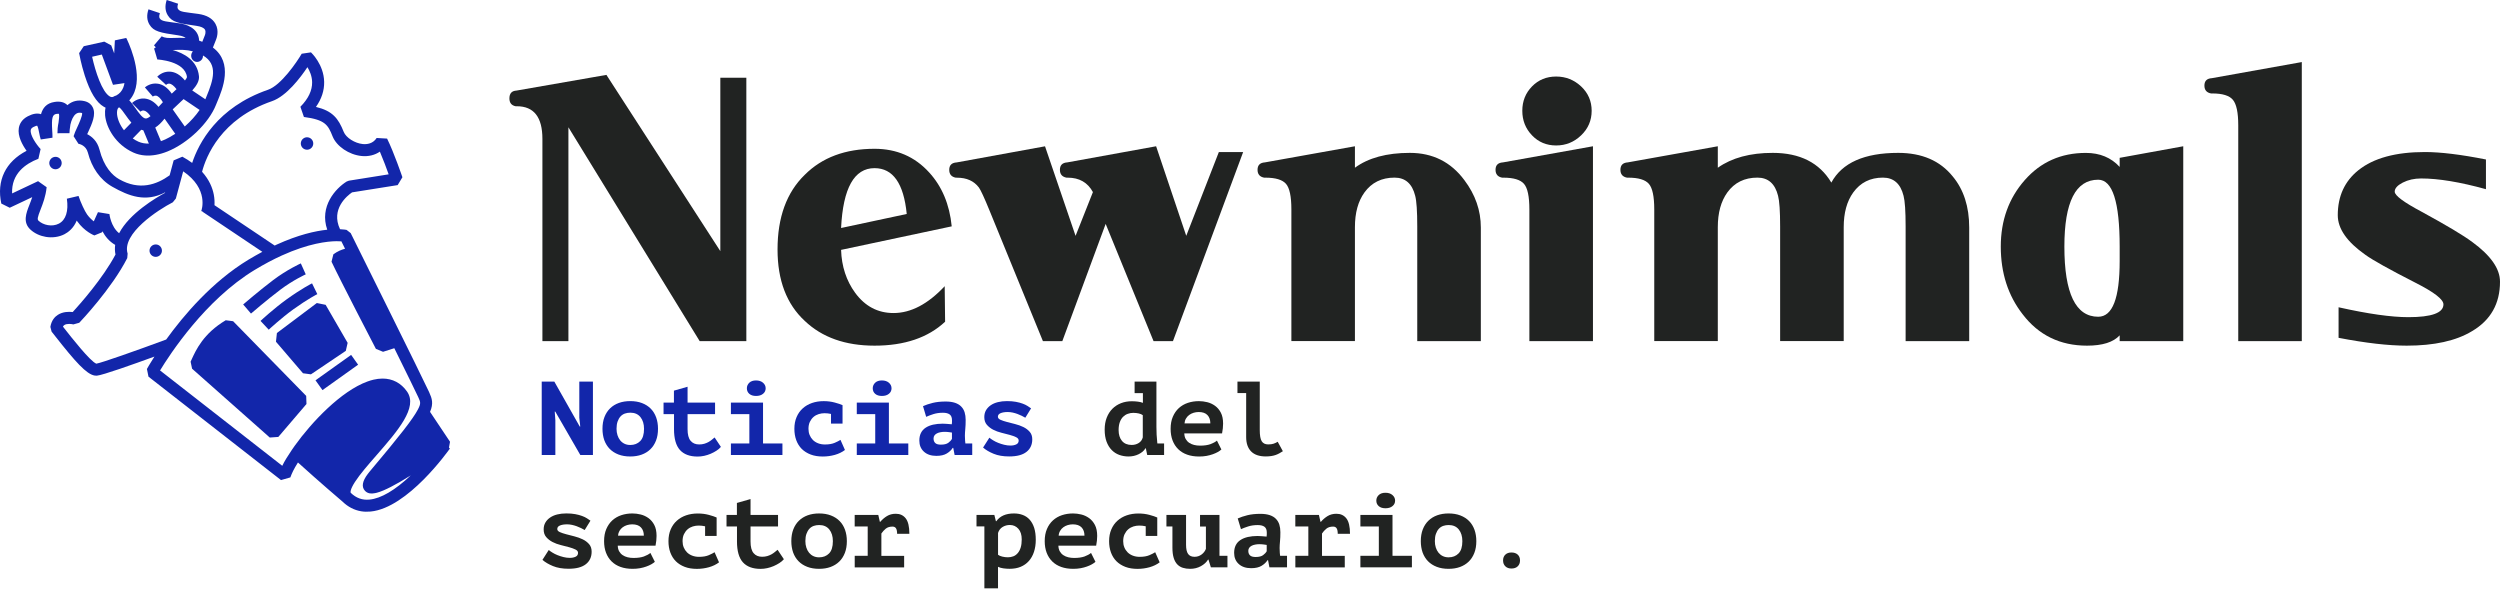 <svg width="500" height="118" viewBox="0 0 500 118" fill="none" xmlns="http://www.w3.org/2000/svg">
<path d="M149.268 68.222H139.934L113.683 25.457V68.222H108.482V27.772C108.482 23.426 106.778 21.249 103.364 21.249C103.311 21.249 103.227 21.249 103.12 21.249C102.295 21.081 101.882 20.562 101.882 19.683C101.882 18.69 102.348 18.171 103.288 18.117L121.283 14.978L144.066 50.227V15.551H149.268V68.222Z" fill="#212322"/>
<path d="M190.344 45.27L168.217 49.975C168.324 53.275 169.264 56.139 171.028 58.56C173.006 61.256 175.565 62.608 178.704 62.608C182.172 62.608 185.586 60.821 188.939 57.239L189.023 64.342C185.609 67.535 180.904 69.131 174.908 69.131C169.073 69.131 164.421 67.481 160.954 64.182C157.318 60.821 155.508 56.062 155.508 49.899C155.508 43.46 157.326 38.48 160.954 34.959C164.421 31.491 169.073 29.758 174.908 29.758C179.308 29.758 182.943 31.323 185.808 34.462C188.389 37.266 189.909 40.871 190.344 45.27ZM181.347 42.795C180.744 36.685 178.597 33.63 174.908 33.63C170.837 33.63 168.607 37.625 168.217 45.599L181.347 42.795Z" fill="#212322"/>
<path d="M248.629 30.414L234.591 68.229H230.711L221.133 44.781L212.464 68.229H208.584L197.852 41.978C196.86 39.557 196.172 38.067 195.79 37.517C194.797 36.196 193.338 35.539 191.414 35.539C191.36 35.539 191.276 35.539 191.169 35.539C190.291 35.371 189.848 34.852 189.848 33.973C189.848 33.034 190.344 32.545 191.337 32.484L209.004 29.261L215.114 47.172L218.582 38.419C217.535 36.494 215.855 35.532 213.548 35.532C213.495 35.532 213.411 35.532 213.304 35.532C212.426 35.364 211.983 34.844 211.983 33.966C211.983 33.026 212.479 32.538 213.472 32.476L231.222 29.253L237.249 47.164L243.771 30.407H248.629V30.414Z" fill="#212322"/>
<path d="M296.16 68.222H283.45V45.27C283.45 42.245 283.313 40.206 283.038 39.16C282.435 36.738 281.06 35.524 278.914 35.524C276.324 35.524 274.315 36.517 272.887 38.495C271.619 40.259 270.985 42.566 270.985 45.43V68.214H258.276V41.886C258.276 39.297 257.917 37.594 257.199 36.769C256.481 35.944 255.106 35.532 253.074 35.532C253.021 35.532 252.937 35.532 252.83 35.532C251.952 35.364 251.509 34.844 251.509 33.966C251.509 33.026 252.005 32.538 252.99 32.476L270.985 29.253V33.546C273.682 31.567 277.34 30.575 281.969 30.575C286.536 30.575 290.172 32.392 292.868 36.02C295.068 38.938 296.168 42.1 296.168 45.514V68.222H296.16Z" fill="#212322"/>
<path d="M318.585 68.222H305.875V41.886C305.875 39.297 305.516 37.594 304.798 36.769C304.08 35.944 302.706 35.532 300.674 35.532C300.62 35.532 300.536 35.532 300.429 35.532C299.551 35.364 299.108 34.844 299.108 33.966C299.108 33.027 299.605 32.538 300.597 32.477L318.592 29.253V68.222H318.585ZM318.333 22.158C318.333 24.083 317.63 25.725 316.225 27.069C314.819 28.421 313.154 29.093 311.229 29.093C309.305 29.093 307.693 28.421 306.402 27.069C305.111 25.725 304.462 24.083 304.462 22.158C304.462 20.233 305.111 18.606 306.402 17.285C307.693 15.963 309.305 15.307 311.229 15.307C313.154 15.307 314.819 15.971 316.225 17.285C317.63 18.606 318.333 20.233 318.333 22.158Z" fill="#212322"/>
<path d="M393.841 68.222H381.124V45.27C381.124 42.245 380.986 40.206 380.711 39.16C380.108 36.738 378.733 35.524 376.587 35.524C374.051 35.524 372.073 36.517 370.645 38.495C369.377 40.259 368.743 42.566 368.743 45.43V68.214H356.026V45.27C356.026 42.245 355.888 40.206 355.613 39.16C355.01 36.738 353.635 35.524 351.489 35.524C348.9 35.524 346.891 36.517 345.462 38.495C344.195 40.259 343.561 42.566 343.561 45.43V68.214H330.851V41.886C330.851 39.297 330.492 37.594 329.774 36.769C329.056 35.944 327.681 35.532 325.65 35.532C325.596 35.532 325.512 35.532 325.405 35.532C324.527 35.364 324.084 34.844 324.084 33.966C324.084 33.026 324.58 32.538 325.566 32.476L343.561 29.253V33.546C346.371 31.567 350.03 30.575 354.544 30.575C359.99 30.575 363.9 32.553 366.268 36.517C368.414 32.553 372.875 30.575 379.642 30.575C384.378 30.575 388.006 32.14 390.541 35.279C392.741 37.922 393.841 41.336 393.841 45.514V68.222Z" fill="#212322"/>
<path d="M436.651 68.222H423.934V67.068C422.666 68.443 420.497 69.131 417.411 69.131C412.019 69.131 407.727 67.038 404.534 62.86C401.616 59.117 400.157 54.603 400.157 49.318C400.157 44.086 401.754 39.656 404.946 36.028C408.139 32.392 412.21 30.582 417.167 30.582C419.97 30.582 422.231 31.522 423.934 33.385V31.567L436.651 29.253V68.222ZM423.934 52.205V49.318C423.934 40.404 422.506 35.944 419.642 35.944C415.128 35.944 412.875 40.404 412.875 49.318C412.875 58.674 415.135 63.349 419.642 63.349C422.506 63.349 423.934 59.637 423.934 52.205Z" fill="#212322"/>
<path d="M460.359 68.222H447.65V25.045C447.65 22.517 447.291 20.821 446.581 19.966C445.863 19.11 444.488 18.69 442.449 18.69C442.395 18.69 442.311 18.69 442.204 18.69C441.326 18.522 440.883 18.003 440.883 17.124C440.883 16.185 441.379 15.696 442.364 15.635L460.359 12.412V68.222Z" fill="#212322"/>
<path d="M500 56.337C500 60.744 498.129 64.044 494.386 66.243C491.194 68.168 486.848 69.131 481.341 69.131C477.652 69.131 473.115 68.604 467.715 67.565V61.455C473.603 62.776 478.255 63.433 481.669 63.433C486.343 63.433 488.688 62.577 488.688 60.874C488.688 59.881 486.84 58.453 483.158 56.582C477.873 53.885 474.52 52.014 473.084 50.968C469.395 48.379 467.554 45.743 467.554 43.04C467.554 39.243 468.929 36.242 471.679 34.042C474.703 31.621 479.133 30.407 484.969 30.407C488.108 30.407 492.179 30.903 497.189 31.896V37.838C492.018 36.41 487.695 35.692 484.228 35.692C482.853 35.692 481.631 35.967 480.554 36.517C479.485 37.067 478.942 37.67 478.942 38.335C478.942 39.106 480.76 40.458 484.388 42.383C489.337 45.079 492.698 47.088 494.463 48.409C498.152 51.105 500 53.748 500 56.337Z" fill="#212322"/>
<path d="M111.056 82.321H110.949L111.071 84.063V91.005H108.344V76.318H110.865L115.944 85.3H116.051L115.86 83.536V76.318H118.586V91.005H116.066L111.056 82.321Z" fill="#1226AA"/>
<path d="M120.496 85.758C120.496 84.88 120.626 84.093 120.893 83.406C121.16 82.719 121.535 82.138 122.023 81.665C122.512 81.191 123.1 80.832 123.773 80.588C124.452 80.343 125.208 80.221 126.049 80.221C126.927 80.221 127.714 80.351 128.409 80.618C129.104 80.885 129.684 81.26 130.158 81.741C130.631 82.222 130.99 82.81 131.235 83.49C131.479 84.177 131.601 84.933 131.601 85.758C131.601 86.637 131.472 87.424 131.204 88.111C130.937 88.798 130.563 89.379 130.074 89.852C129.585 90.326 128.997 90.685 128.325 90.929C127.645 91.174 126.889 91.296 126.049 91.296C125.17 91.296 124.384 91.166 123.689 90.899C122.993 90.631 122.413 90.257 121.939 89.776C121.466 89.295 121.107 88.707 120.855 88.027C120.618 87.34 120.496 86.591 120.496 85.758ZM123.307 85.758C123.307 86.217 123.368 86.644 123.498 87.042C123.62 87.431 123.803 87.775 124.04 88.073C124.277 88.363 124.567 88.592 124.903 88.752C125.239 88.913 125.621 88.997 126.056 88.997C126.866 88.997 127.53 88.737 128.042 88.218C128.554 87.698 128.806 86.881 128.806 85.766C128.806 84.804 128.569 84.025 128.096 83.429C127.622 82.833 126.942 82.535 126.064 82.535C125.674 82.535 125.308 82.596 124.972 82.711C124.636 82.833 124.345 83.024 124.101 83.291C123.857 83.559 123.666 83.895 123.521 84.3C123.383 84.697 123.307 85.186 123.307 85.758Z" fill="#1226AA"/>
<path d="M134.786 82.825H132.709V80.519H134.786V78.128L137.513 77.349V80.519H143.012V82.825H137.513V85.827C137.513 86.904 137.712 87.683 138.124 88.164C138.529 88.645 139.094 88.89 139.827 88.89C140.202 88.89 140.545 88.844 140.859 88.752C141.164 88.661 141.439 88.546 141.691 88.409C141.935 88.271 142.157 88.118 142.363 87.95C142.569 87.782 142.753 87.629 142.921 87.492L144.181 89.379C143.944 89.661 143.646 89.913 143.287 90.142C142.928 90.371 142.547 90.578 142.134 90.753C141.722 90.929 141.294 91.067 140.843 91.166C140.393 91.265 139.957 91.311 139.522 91.311C137.956 91.311 136.78 90.876 135.986 89.997C135.199 89.126 134.802 87.736 134.802 85.835V82.825H134.786Z" fill="#1226AA"/>
<path d="M146.182 88.699H149.871V82.826H146.182V80.519H152.606V88.699H156.486V91.006H146.182V88.699ZM149.375 77.662C149.375 77.227 149.535 76.86 149.856 76.547C150.177 76.242 150.627 76.089 151.2 76.089C151.788 76.089 152.254 76.242 152.606 76.547C152.957 76.853 153.133 77.227 153.133 77.662C153.133 78.113 152.957 78.48 152.606 78.762C152.254 79.052 151.788 79.19 151.2 79.19C150.627 79.19 150.177 79.045 149.856 78.762C149.535 78.48 149.375 78.113 149.375 77.662Z" fill="#1226AA"/>
<path d="M168.989 89.997C168.416 90.433 167.744 90.754 166.973 90.975C166.201 91.189 165.399 91.303 164.559 91.303C163.65 91.303 162.84 91.174 162.138 90.906C161.435 90.639 160.839 90.265 160.35 89.784C159.869 89.302 159.503 88.714 159.251 88.034C158.999 87.347 158.876 86.591 158.876 85.766C158.876 84.888 159.021 84.101 159.319 83.413C159.61 82.726 160.022 82.146 160.549 81.672C161.076 81.198 161.695 80.84 162.405 80.595C163.115 80.351 163.894 80.228 164.735 80.228C165.521 80.228 166.255 80.32 166.934 80.504C167.614 80.687 168.141 80.862 168.508 81.031V84.72H166.201V82.787C165.766 82.688 165.33 82.642 164.903 82.642C164.513 82.642 164.124 82.703 163.742 82.818C163.36 82.94 163.016 83.123 162.711 83.383C162.413 83.643 162.168 83.971 161.977 84.361C161.786 84.75 161.695 85.224 161.695 85.766C161.695 86.217 161.771 86.629 161.924 87.003C162.077 87.378 162.298 87.706 162.573 87.989C162.856 88.271 163.199 88.493 163.612 88.653C164.024 88.814 164.483 88.897 164.987 88.897C165.781 88.897 166.438 88.783 166.95 88.561C167.461 88.34 167.843 88.141 168.095 87.973L168.989 89.997Z" fill="#1226AA"/>
<path d="M171.357 88.699H175.046V82.826H171.357V80.519H177.78V88.699H181.66V91.006H171.357V88.699ZM174.549 77.662C174.549 77.227 174.71 76.86 175.03 76.547C175.351 76.242 175.802 76.089 176.375 76.089C176.963 76.089 177.429 76.242 177.78 76.547C178.131 76.853 178.307 77.227 178.307 77.662C178.307 78.113 178.131 78.48 177.78 78.762C177.429 79.052 176.963 79.19 176.375 79.19C175.802 79.19 175.351 79.045 175.03 78.762C174.71 78.48 174.549 78.113 174.549 77.662Z" fill="#1226AA"/>
<path d="M184.601 81.229C185.158 80.977 185.807 80.763 186.541 80.58C187.274 80.397 188.145 80.305 189.153 80.305C189.878 80.305 190.497 80.397 191.009 80.565C191.521 80.74 191.933 80.985 192.246 81.313C192.559 81.634 192.788 82.023 192.926 82.466C193.063 82.917 193.132 83.421 193.132 83.979C193.132 84.689 193.109 85.3 193.056 85.804C193.01 86.308 192.979 86.759 192.979 87.148C192.979 87.439 192.995 87.767 193.018 88.134C193.048 88.332 193.063 88.516 193.079 88.699H194.446V91.006H190.925L190.65 89.577H190.543C190.268 90.013 189.871 90.387 189.351 90.7C188.84 91.013 188.145 91.174 187.266 91.174C186.22 91.174 185.395 90.891 184.784 90.334C184.173 89.776 183.867 89.035 183.867 88.111C183.867 87.523 183.974 87.019 184.188 86.591C184.402 86.163 184.715 85.812 185.128 85.544C185.54 85.27 186.029 85.071 186.609 84.933C187.19 84.804 187.831 84.735 188.542 84.735C188.794 84.735 189.054 84.75 189.336 84.773C189.611 84.804 189.955 84.827 190.36 84.857C190.39 84.72 190.398 84.575 190.398 84.437V84.04C190.398 83.505 190.245 83.123 189.94 82.894C189.634 82.665 189.183 82.55 188.588 82.55C187.877 82.55 187.236 82.642 186.671 82.825C186.098 83.009 185.624 83.192 185.235 83.368L184.601 81.229ZM188.168 88.928C188.832 88.928 189.329 88.806 189.665 88.561C189.993 88.317 190.237 88.057 190.39 87.775V86.514C190.253 86.484 190.046 86.453 189.772 86.423C189.497 86.385 189.199 86.369 188.878 86.369C188.618 86.369 188.351 86.392 188.091 86.446C187.831 86.492 187.595 86.568 187.389 86.675C187.182 86.782 187.014 86.919 186.892 87.087C186.77 87.255 186.709 87.462 186.709 87.698C186.709 88.088 186.823 88.394 187.052 88.607C187.266 88.821 187.648 88.928 188.168 88.928Z" fill="#1226AA"/>
<path d="M203.734 88.111C203.734 87.828 203.566 87.607 203.222 87.439C202.878 87.271 202.458 87.118 201.954 86.981C201.45 86.843 200.9 86.698 200.297 86.553C199.693 86.408 199.143 86.201 198.639 85.942C198.135 85.682 197.715 85.354 197.371 84.956C197.028 84.559 196.86 84.047 196.86 83.414C196.86 82.894 196.974 82.444 197.203 82.046C197.432 81.657 197.746 81.321 198.15 81.046C198.548 80.771 199.021 80.565 199.579 80.427C200.129 80.29 200.732 80.221 201.374 80.221C202.061 80.221 202.664 80.267 203.176 80.366C203.695 80.465 204.146 80.58 204.528 80.725C204.91 80.862 205.238 81.023 205.513 81.199C205.788 81.374 206.017 81.535 206.216 81.672L205.063 83.543C204.856 83.421 204.612 83.291 204.337 83.154C204.062 83.024 203.78 82.902 203.474 82.787C203.176 82.673 202.855 82.589 202.527 82.512C202.198 82.444 201.87 82.405 201.549 82.405C200.961 82.405 200.488 82.482 200.121 82.635C199.754 82.787 199.579 83.024 199.579 83.345C199.579 83.597 199.747 83.803 200.09 83.956C200.434 84.109 200.854 84.254 201.358 84.384C201.862 84.513 202.412 84.659 203.016 84.811C203.619 84.964 204.169 85.163 204.673 85.407C205.177 85.651 205.597 85.972 205.941 86.362C206.285 86.751 206.453 87.255 206.453 87.874C206.453 88.936 206.063 89.776 205.292 90.379C204.513 90.99 203.367 91.288 201.839 91.288C200.633 91.288 199.594 91.113 198.723 90.754C197.853 90.395 197.15 89.982 196.615 89.509L197.875 87.538C198.059 87.691 198.296 87.867 198.601 88.05C198.899 88.241 199.243 88.409 199.617 88.561C199.991 88.714 200.396 88.844 200.824 88.951C201.251 89.058 201.671 89.112 202.092 89.112C202.542 89.112 202.924 89.035 203.245 88.882C203.566 88.73 203.734 88.478 203.734 88.111Z" fill="#1226AA"/>
<path d="M226.899 76.318H231.284V85.384C231.284 86.43 231.337 87.469 231.452 88.493C231.452 88.561 231.459 88.63 231.474 88.699H232.819V91.005H229.443L229.168 89.661H229.084C228.946 89.913 228.755 90.135 228.519 90.333C228.282 90.532 228.015 90.7 227.724 90.845C227.434 90.99 227.106 91.105 226.762 91.181C226.411 91.258 226.059 91.296 225.716 91.296C225.059 91.296 224.44 91.189 223.86 90.983C223.279 90.776 222.775 90.448 222.34 90.005C221.904 89.562 221.561 89.004 221.308 88.325C221.056 87.645 220.934 86.843 220.934 85.919C220.934 85.025 221.072 84.223 221.347 83.528C221.622 82.825 221.996 82.237 222.477 81.756C222.958 81.275 223.531 80.901 224.188 80.641C224.845 80.381 225.563 80.251 226.349 80.251C226.785 80.251 227.19 80.274 227.579 80.328C227.961 80.374 228.297 80.458 228.58 80.572V78.624H226.922V76.318H226.899ZM226.334 88.989C226.869 88.989 227.335 88.859 227.747 88.6C228.16 88.34 228.427 87.966 228.557 87.477V83.032C228.358 82.879 228.091 82.764 227.747 82.688C227.404 82.612 227.045 82.573 226.663 82.573C226.281 82.573 225.914 82.634 225.563 82.764C225.204 82.886 224.891 83.093 224.616 83.36C224.341 83.635 224.127 83.986 223.966 84.422C223.806 84.857 223.722 85.384 223.722 86.018C223.722 86.912 223.944 87.637 224.394 88.18C224.852 88.722 225.494 88.989 226.334 88.989Z" fill="#212322"/>
<path d="M244.276 89.898C244.092 90.066 243.856 90.234 243.573 90.395C243.283 90.555 242.954 90.708 242.565 90.845C242.183 90.983 241.755 91.097 241.297 91.181C240.839 91.265 240.342 91.303 239.83 91.303C238.937 91.303 238.135 91.181 237.432 90.929C236.722 90.677 236.126 90.311 235.637 89.829C235.148 89.348 234.774 88.768 234.514 88.088C234.255 87.408 234.125 86.637 234.125 85.766C234.125 84.842 234.27 84.032 234.568 83.345C234.866 82.657 235.263 82.077 235.775 81.611C236.286 81.153 236.882 80.801 237.57 80.572C238.257 80.343 238.998 80.228 239.792 80.228C240.327 80.228 240.877 80.297 241.442 80.435C242.007 80.572 242.527 80.817 243.008 81.16C243.481 81.504 243.871 81.962 244.169 82.535C244.467 83.108 244.619 83.834 244.619 84.72C244.619 85.323 244.551 85.972 244.413 86.675H236.859C236.875 87.126 236.966 87.5 237.142 87.805C237.318 88.111 237.547 88.363 237.837 88.561C238.127 88.76 238.456 88.897 238.822 88.989C239.189 89.081 239.586 89.127 240.006 89.127C240.846 89.127 241.534 89.027 242.076 88.836C242.611 88.638 243.054 88.401 243.39 88.126L244.276 89.898ZM239.739 82.405C239.372 82.405 239.036 82.459 238.708 82.558C238.387 82.657 238.097 82.802 237.837 82.993C237.577 83.184 237.363 83.421 237.195 83.711C237.027 83.994 236.928 84.315 236.905 84.674H242.068C242.068 83.979 241.877 83.421 241.488 83.016C241.106 82.612 240.525 82.405 239.739 82.405Z" fill="#212322"/>
<path d="M247.484 76.318H251.952V86.01C251.952 87.087 252.082 87.836 252.349 88.256C252.616 88.676 253.044 88.882 253.632 88.882C254.067 88.882 254.419 88.836 254.701 88.745C254.984 88.653 255.259 88.523 255.541 88.355L256.573 90.242C256.336 90.394 256.099 90.54 255.862 90.669C255.626 90.799 255.373 90.914 255.106 91.005C254.839 91.097 254.549 91.166 254.235 91.212C253.922 91.258 253.571 91.288 253.174 91.288C251.86 91.288 250.875 90.952 250.218 90.28C249.561 89.608 249.233 88.661 249.233 87.423V78.609H247.491V76.318H247.484Z" fill="#212322"/>
<path d="M115.608 110.574C115.608 110.291 115.439 110.07 115.096 109.902C114.752 109.734 114.332 109.581 113.828 109.443C113.324 109.306 112.774 109.161 112.17 109.016C111.567 108.871 111.017 108.664 110.513 108.405C110.009 108.145 109.589 107.817 109.245 107.419C108.901 107.022 108.733 106.51 108.733 105.876C108.733 105.357 108.848 104.906 109.077 104.509C109.306 104.12 109.619 103.784 110.024 103.509C110.421 103.234 110.895 103.028 111.453 102.89C112.002 102.753 112.606 102.684 113.247 102.684C113.935 102.684 114.538 102.73 115.05 102.829C115.569 102.928 116.02 103.043 116.402 103.188C116.784 103.325 117.112 103.486 117.387 103.661C117.662 103.837 117.891 103.998 118.09 104.135L116.937 106.006C116.73 105.884 116.486 105.754 116.211 105.617C115.936 105.487 115.653 105.365 115.348 105.25C115.05 105.136 114.729 105.052 114.401 104.975C114.072 104.906 113.744 104.868 113.423 104.868C112.835 104.868 112.361 104.945 111.995 105.097C111.628 105.25 111.453 105.487 111.453 105.808C111.453 106.06 111.621 106.266 111.964 106.419C112.308 106.572 112.728 106.717 113.232 106.846C113.736 106.976 114.286 107.121 114.89 107.274C115.493 107.427 116.043 107.626 116.547 107.87C117.051 108.114 117.471 108.435 117.815 108.825C118.159 109.214 118.327 109.718 118.327 110.337C118.327 111.399 117.937 112.239 117.166 112.842C116.387 113.453 115.241 113.751 113.713 113.751C112.507 113.751 111.468 113.575 110.597 113.216C109.726 112.858 109.024 112.445 108.489 111.972L109.749 110.001C109.933 110.154 110.169 110.329 110.475 110.513C110.773 110.704 111.116 110.872 111.491 111.024C111.865 111.177 112.27 111.307 112.697 111.414C113.125 111.521 113.545 111.574 113.965 111.574C114.416 111.574 114.798 111.498 115.119 111.345C115.44 111.192 115.608 110.94 115.608 110.574Z" fill="#212322"/>
<path d="M130.967 112.361C130.784 112.529 130.547 112.697 130.265 112.857C129.974 113.018 129.646 113.171 129.257 113.308C128.875 113.446 128.447 113.56 127.989 113.644C127.53 113.728 127.034 113.766 126.522 113.766C125.629 113.766 124.827 113.644 124.124 113.392C123.414 113.14 122.818 112.773 122.329 112.292C121.84 111.811 121.466 111.231 121.206 110.551C120.946 109.871 120.817 109.1 120.817 108.229C120.817 107.305 120.962 106.495 121.26 105.808C121.558 105.12 121.955 104.54 122.466 104.074C122.978 103.616 123.574 103.264 124.261 103.035C124.949 102.806 125.69 102.691 126.484 102.691C127.019 102.691 127.569 102.76 128.134 102.898C128.699 103.035 129.218 103.28 129.7 103.623C130.173 103.967 130.563 104.425 130.86 104.998C131.158 105.571 131.311 106.296 131.311 107.182C131.311 107.786 131.242 108.435 131.105 109.138H123.551C123.566 109.588 123.658 109.963 123.834 110.268C124.009 110.574 124.238 110.826 124.529 111.024C124.819 111.223 125.147 111.36 125.514 111.452C125.881 111.544 126.278 111.59 126.698 111.59C127.538 111.59 128.225 111.49 128.768 111.299C129.302 111.101 129.745 110.864 130.081 110.589L130.967 112.361ZM126.438 104.868C126.072 104.868 125.735 104.922 125.407 105.021C125.086 105.12 124.796 105.265 124.536 105.456C124.277 105.647 124.063 105.884 123.895 106.174C123.727 106.457 123.627 106.778 123.604 107.137H128.768C128.768 106.442 128.577 105.884 128.187 105.479C127.805 105.074 127.217 104.868 126.438 104.868Z" fill="#212322"/>
<path d="M143.807 112.468C143.234 112.904 142.562 113.224 141.79 113.446C141.019 113.66 140.217 113.774 139.377 113.774C138.468 113.774 137.658 113.645 136.956 113.377C136.253 113.11 135.657 112.736 135.168 112.254C134.687 111.773 134.321 111.185 134.068 110.505C133.816 109.818 133.694 109.062 133.694 108.237C133.694 107.359 133.839 106.572 134.137 105.884C134.427 105.197 134.84 104.617 135.367 104.143C135.894 103.669 136.513 103.31 137.223 103.066C137.933 102.822 138.712 102.699 139.552 102.699C140.339 102.699 141.072 102.791 141.752 102.974C142.44 103.158 142.959 103.333 143.326 103.501V107.191H141.019V105.258C140.584 105.159 140.148 105.113 139.721 105.113C139.331 105.113 138.941 105.174 138.56 105.289C138.178 105.411 137.834 105.594 137.528 105.854C137.231 106.114 136.986 106.442 136.795 106.832C136.604 107.221 136.513 107.695 136.513 108.237C136.513 108.688 136.589 109.1 136.742 109.474C136.894 109.849 137.116 110.185 137.391 110.46C137.674 110.742 138.017 110.964 138.43 111.124C138.842 111.284 139.3 111.368 139.805 111.368C140.599 111.368 141.256 111.254 141.767 111.032C142.279 110.811 142.661 110.612 142.913 110.444L143.807 112.468Z" fill="#212322"/>
<path d="M147.381 105.289H145.304V102.982H147.381V100.591L150.108 99.812V102.982H155.607V105.289H150.108V108.29C150.108 109.367 150.307 110.146 150.719 110.628C151.124 111.109 151.689 111.353 152.422 111.353C152.797 111.353 153.14 111.307 153.453 111.216C153.759 111.124 154.034 111.009 154.286 110.872C154.53 110.734 154.752 110.582 154.958 110.414C155.164 110.246 155.348 110.093 155.516 109.955L156.776 111.842C156.539 112.125 156.241 112.377 155.882 112.606C155.523 112.835 155.141 113.041 154.729 113.217C154.316 113.392 153.889 113.53 153.438 113.629C152.988 113.729 152.552 113.774 152.117 113.774C150.551 113.774 149.375 113.339 148.58 112.461C147.794 111.59 147.397 110.2 147.397 108.298V105.289H147.381Z" fill="#212322"/>
<path d="M158.265 108.229C158.265 107.351 158.395 106.564 158.662 105.876C158.93 105.189 159.304 104.609 159.793 104.135C160.282 103.661 160.87 103.302 161.542 103.058C162.222 102.814 162.978 102.691 163.818 102.691C164.696 102.691 165.483 102.821 166.178 103.089C166.873 103.356 167.454 103.73 167.927 104.211C168.401 104.693 168.76 105.281 169.004 105.96C169.249 106.648 169.371 107.404 169.371 108.229C169.371 109.107 169.241 109.894 168.974 110.581C168.706 111.269 168.332 111.849 167.843 112.323C167.354 112.796 166.766 113.155 166.094 113.4C165.422 113.644 164.658 113.766 163.818 113.766C162.94 113.766 162.153 113.637 161.458 113.369C160.763 113.102 160.182 112.728 159.709 112.246C159.235 111.765 158.876 111.177 158.624 110.497C158.388 109.81 158.265 109.054 158.265 108.229ZM161.076 108.229C161.076 108.687 161.137 109.115 161.267 109.512C161.389 109.902 161.573 110.245 161.809 110.543C162.046 110.833 162.336 111.063 162.672 111.223C163.008 111.383 163.39 111.467 163.826 111.467C164.635 111.467 165.3 111.208 165.812 110.688C166.323 110.169 166.575 109.352 166.575 108.237C166.575 107.274 166.339 106.495 165.865 105.899C165.391 105.304 164.712 105.006 163.833 105.006C163.444 105.006 163.077 105.067 162.741 105.181C162.405 105.304 162.115 105.495 161.87 105.762C161.626 106.029 161.435 106.365 161.29 106.77C161.145 107.167 161.076 107.656 161.076 108.229Z" fill="#212322"/>
<path d="M170.937 111.162H173.541V105.289H170.937V102.982H175.657L175.97 104.365H176.054C176.443 103.906 176.894 103.517 177.398 103.211C177.902 102.906 178.49 102.753 179.163 102.753C180.003 102.753 180.66 103.058 181.148 103.677C181.63 104.296 181.874 105.319 181.874 106.763H179.422C179.422 106.259 179.346 105.892 179.201 105.663C179.056 105.434 178.819 105.319 178.498 105.319C177.94 105.319 177.49 105.457 177.146 105.739C176.802 106.022 176.512 106.343 176.275 106.702V111.17H180.828V113.477H170.944V111.162H170.937Z" fill="#212322"/>
<path d="M195.301 102.982H198.868L199.181 104.242H199.265C199.991 103.211 201.167 102.691 202.794 102.691C203.436 102.691 204.032 102.791 204.566 102.997C205.108 103.203 205.567 103.516 205.949 103.952C206.331 104.387 206.628 104.929 206.842 105.586C207.048 106.243 207.155 107.037 207.155 107.954C207.155 108.848 207.033 109.657 206.796 110.375C206.56 111.093 206.216 111.704 205.765 112.208C205.315 112.712 204.772 113.094 204.131 113.362C203.489 113.629 202.756 113.759 201.931 113.759C201.496 113.759 201.068 113.728 200.648 113.667C200.228 113.606 199.876 113.499 199.602 113.362V117.662H196.875V105.281H195.301V102.982ZM201.977 104.998C201.442 104.998 200.961 105.128 200.518 105.395C200.075 105.663 199.777 106.06 199.609 106.594V110.956C199.808 111.108 200.09 111.231 200.457 111.322C200.831 111.414 201.205 111.46 201.58 111.46C201.969 111.46 202.336 111.391 202.672 111.261C203.008 111.131 203.298 110.917 203.55 110.62C203.802 110.329 204.001 109.955 204.138 109.504C204.276 109.054 204.345 108.519 204.345 107.893C204.345 106.969 204.123 106.258 203.673 105.754C203.222 105.25 202.657 104.998 201.977 104.998Z" fill="#212322"/>
<path d="M219.093 112.361C218.91 112.529 218.673 112.697 218.391 112.857C218.101 113.018 217.772 113.171 217.383 113.308C217.001 113.446 216.573 113.56 216.115 113.644C215.656 113.728 215.16 113.766 214.648 113.766C213.755 113.766 212.953 113.644 212.25 113.392C211.54 113.14 210.944 112.773 210.455 112.292C209.966 111.811 209.592 111.231 209.332 110.551C209.073 109.871 208.943 109.1 208.943 108.229C208.943 107.305 209.088 106.495 209.386 105.808C209.676 105.113 210.081 104.54 210.592 104.074C211.104 103.616 211.7 103.264 212.387 103.035C213.075 102.806 213.816 102.691 214.61 102.691C215.145 102.691 215.695 102.76 216.26 102.898C216.825 103.035 217.344 103.28 217.826 103.623C218.299 103.967 218.689 104.425 218.987 104.998C219.284 105.571 219.437 106.296 219.437 107.182C219.437 107.786 219.368 108.435 219.231 109.138H211.677C211.692 109.588 211.784 109.963 211.96 110.268C212.135 110.574 212.364 110.826 212.655 111.024C212.945 111.223 213.273 111.36 213.64 111.452C214.007 111.544 214.404 111.59 214.824 111.59C215.664 111.59 216.351 111.49 216.894 111.299C217.428 111.101 217.871 110.864 218.207 110.589L219.093 112.361ZM214.564 104.868C214.198 104.868 213.862 104.922 213.533 105.021C213.212 105.12 212.922 105.265 212.662 105.456C212.403 105.647 212.189 105.884 212.021 106.174C211.853 106.457 211.753 106.778 211.731 107.137H216.894C216.894 106.442 216.703 105.884 216.313 105.479C215.931 105.074 215.343 104.868 214.564 104.868Z" fill="#212322"/>
<path d="M231.933 112.468C231.36 112.904 230.688 113.224 229.916 113.446C229.145 113.66 228.343 113.774 227.503 113.774C226.594 113.774 225.784 113.645 225.082 113.377C224.379 113.11 223.783 112.736 223.294 112.254C222.813 111.773 222.446 111.185 222.194 110.505C221.942 109.818 221.82 109.062 221.82 108.237C221.82 107.359 221.965 106.572 222.263 105.884C222.553 105.197 222.966 104.617 223.493 104.143C224.02 103.669 224.639 103.31 225.349 103.066C226.059 102.822 226.838 102.699 227.678 102.699C228.465 102.699 229.198 102.791 229.878 102.974C230.566 103.158 231.085 103.333 231.452 103.501V107.191H229.145V105.258C228.71 105.159 228.274 105.113 227.846 105.113C227.457 105.113 227.067 105.174 226.685 105.289C226.304 105.411 225.96 105.594 225.654 105.854C225.356 106.114 225.112 106.442 224.921 106.832C224.73 107.221 224.639 107.695 224.639 108.237C224.639 108.688 224.715 109.1 224.868 109.474C225.02 109.849 225.242 110.185 225.517 110.46C225.799 110.742 226.143 110.964 226.556 111.124C226.968 111.284 227.426 111.368 227.93 111.368C228.725 111.368 229.382 111.254 229.893 111.032C230.405 110.811 230.787 110.612 231.039 110.444L231.933 112.468Z" fill="#212322"/>
<path d="M239.991 102.982H243.894V110.284C243.894 110.574 243.894 110.872 243.894 111.162H245.49V113.469H242.175L241.694 111.918H241.61C241.289 112.453 240.808 112.888 240.166 113.24C239.525 113.591 238.807 113.767 238.028 113.767C237.493 113.767 237.012 113.698 236.569 113.56C236.126 113.423 235.752 113.186 235.446 112.865C235.141 112.545 234.904 112.109 234.736 111.567C234.568 111.025 234.484 110.337 234.484 109.512V105.296H233.285V102.99H237.211V108.947C237.211 109.803 237.348 110.414 237.623 110.795C237.898 111.17 238.326 111.361 238.914 111.361C239.433 111.361 239.899 111.208 240.312 110.902C240.724 110.597 241.014 110.215 241.182 109.772V105.304H240.006V102.982H239.991Z" fill="#212322"/>
<path d="M247.545 103.692C248.102 103.44 248.751 103.226 249.485 103.043C250.218 102.86 251.089 102.768 252.097 102.768C252.822 102.768 253.441 102.86 253.953 103.028C254.465 103.203 254.877 103.448 255.19 103.776C255.503 104.097 255.732 104.487 255.87 104.93C256.007 105.38 256.076 105.884 256.076 106.442C256.076 107.152 256.053 107.763 256 108.267C255.954 108.771 255.923 109.222 255.923 109.612C255.923 109.902 255.939 110.23 255.962 110.597C255.992 110.795 256.007 110.979 256.023 111.162H257.405V113.469H253.884L253.609 112.04H253.502C253.227 112.476 252.83 112.85 252.311 113.163C251.799 113.476 251.104 113.637 250.226 113.637C249.179 113.637 248.354 113.354 247.743 112.797C247.132 112.239 246.827 111.498 246.827 110.574C246.827 109.986 246.934 109.482 247.147 109.054C247.361 108.626 247.674 108.275 248.087 108.008C248.499 107.733 248.988 107.534 249.569 107.397C250.149 107.267 250.791 107.198 251.501 107.198C251.753 107.198 252.013 107.213 252.295 107.236C252.57 107.267 252.914 107.29 253.319 107.32C253.349 107.183 253.357 107.038 253.357 106.9V106.503C253.357 105.968 253.204 105.586 252.899 105.357C252.593 105.128 252.143 105.014 251.547 105.014C250.837 105.014 250.195 105.105 249.63 105.289C249.057 105.472 248.583 105.655 248.194 105.831L247.545 103.692ZM251.119 111.399C251.784 111.399 252.28 111.277 252.616 111.032C252.945 110.788 253.189 110.528 253.342 110.246V108.985C253.204 108.955 252.998 108.924 252.723 108.894C252.448 108.855 252.15 108.84 251.829 108.84C251.57 108.84 251.302 108.863 251.043 108.917C250.783 108.962 250.546 109.039 250.34 109.146C250.134 109.253 249.966 109.39 249.844 109.558C249.721 109.726 249.66 109.932 249.66 110.169C249.66 110.559 249.775 110.864 250.004 111.078C250.218 111.284 250.592 111.399 251.119 111.399Z" fill="#212322"/>
<path d="M259.063 111.162H261.667V105.289H259.063V102.982H263.783L264.096 104.365H264.18C264.569 103.906 265.02 103.517 265.524 103.211C266.028 102.906 266.616 102.753 267.289 102.753C268.129 102.753 268.786 103.058 269.274 103.677C269.756 104.296 270 105.319 270 106.763H267.548C267.548 106.259 267.472 105.892 267.327 105.663C267.182 105.434 266.945 105.319 266.624 105.319C266.067 105.319 265.616 105.457 265.272 105.739C264.928 106.022 264.638 106.343 264.401 106.702V111.17H268.954V113.477H259.07V111.162H259.063Z" fill="#212322"/>
<path d="M272.078 111.162H275.767V105.289H272.078V102.982H278.501V111.162H282.381V113.469H272.078V111.162ZM275.263 100.125C275.263 99.69 275.423 99.323 275.744 99.01C276.065 98.705 276.515 98.552 277.088 98.552C277.676 98.552 278.142 98.705 278.493 99.01C278.845 99.316 279.02 99.69 279.02 100.125C279.02 100.576 278.845 100.943 278.493 101.225C278.142 101.516 277.676 101.653 277.088 101.653C276.515 101.653 276.065 101.508 275.744 101.225C275.423 100.943 275.263 100.576 275.263 100.125Z" fill="#212322"/>
<path d="M284.161 108.229C284.161 107.351 284.291 106.564 284.558 105.876C284.825 105.189 285.2 104.609 285.688 104.135C286.177 103.661 286.765 103.302 287.437 103.058C288.117 102.814 288.873 102.691 289.714 102.691C290.592 102.691 291.379 102.821 292.074 103.089C292.769 103.356 293.349 103.73 293.823 104.211C294.296 104.693 294.655 105.281 294.9 105.96C295.144 106.648 295.266 107.404 295.266 108.229C295.266 109.107 295.136 109.894 294.869 110.581C294.602 111.269 294.228 111.849 293.739 112.323C293.25 112.796 292.662 113.155 291.99 113.4C291.317 113.644 290.554 113.766 289.714 113.766C288.835 113.766 288.048 113.637 287.353 113.369C286.658 113.102 286.078 112.728 285.604 112.246C285.131 111.765 284.772 111.177 284.52 110.497C284.283 109.81 284.161 109.054 284.161 108.229ZM286.972 108.229C286.972 108.687 287.033 109.115 287.162 109.512C287.285 109.902 287.468 110.245 287.705 110.543C287.942 110.833 288.232 111.063 288.568 111.223C288.904 111.383 289.286 111.467 289.721 111.467C290.531 111.467 291.195 111.208 291.707 110.688C292.219 110.169 292.471 109.352 292.471 108.237C292.471 107.274 292.234 106.495 291.76 105.899C291.287 105.304 290.607 105.006 289.729 105.006C289.339 105.006 288.973 105.067 288.637 105.181C288.301 105.304 288.01 105.495 287.766 105.762C287.521 106.029 287.33 106.365 287.185 106.77C287.04 107.167 286.972 107.656 286.972 108.229Z" fill="#212322"/>
<path d="M300.613 112.086C300.613 111.597 300.765 111.208 301.071 110.925C301.377 110.635 301.781 110.498 302.285 110.498C302.82 110.498 303.24 110.643 303.546 110.925C303.851 111.216 304.004 111.597 304.004 112.086C304.004 112.575 303.851 112.965 303.546 113.262C303.24 113.56 302.82 113.705 302.285 113.705C301.781 113.705 301.377 113.56 301.071 113.262C300.765 112.972 300.613 112.575 300.613 112.086Z" fill="#212322"/>
<path d="M89.792 89.516L90.005 88.355L86.011 82.375C86.729 80.687 86.408 79.701 85.843 78.472L85.774 78.319C84.674 75.875 70.727 47.821 70.139 46.622L69.314 45.98C69.253 45.965 68.81 45.881 68.008 45.843C66.091 41.81 69.467 39.121 70.414 38.472L79.534 37.021L80.481 35.447C80.412 35.249 78.801 30.521 77.418 27.718L75.333 27.596C74.585 28.749 73.408 28.894 72.553 28.81C70.949 28.65 69.207 27.535 68.742 26.373C67.68 23.693 66.519 22.18 63.189 21.386C64.319 19.782 64.869 18.094 64.831 16.36C64.754 12.893 62.295 10.571 62.196 10.471L60.34 10.746C59.347 12.45 56.193 17.063 53.611 17.949C43.429 21.47 39.725 28.672 38.434 32.583C37.854 32.155 37.205 31.735 36.471 31.338L34.73 32.079L33.928 35.066C31.308 36.937 27.909 38.159 23.831 35.844C22.494 35.088 20.791 33.423 19.89 29.902C19.454 28.199 18.354 27.298 17.438 26.832C17.499 26.702 17.56 26.572 17.621 26.435C18.392 24.77 19.256 22.891 18.553 21.47C18.331 21.019 17.85 20.431 16.842 20.21C15.635 19.942 14.52 20.195 13.619 20.92C13.573 20.958 13.535 20.997 13.489 21.035L13.481 21.027C12.893 20.439 12.03 20.217 10.93 20.385C9.273 20.63 8.524 21.646 8.204 22.837C7.455 22.585 6.584 22.723 5.561 23.257C4.293 23.914 3.888 24.892 3.766 25.595C3.491 27.206 4.476 28.986 5.316 30.162C1.116 32.339 -0.725 36.112 0.26 40.71L1.948 41.55L6.447 39.427C6.264 39.992 6.057 40.519 5.866 41.015C5.232 42.627 4.522 44.46 6.073 45.904C6.913 46.69 8.028 47.187 9.181 47.378C10.449 47.584 11.786 47.416 12.893 46.843C13.672 46.438 14.719 45.636 15.345 44.116C15.383 44.17 15.414 44.223 15.452 44.269C16.918 46.324 18.79 47.057 18.874 47.087L20.401 46.461L20.493 46.255C21.02 47.263 21.83 48.287 23.036 48.974C22.952 49.608 22.96 50.25 23.098 50.907C20.562 55.688 15.971 60.851 14.543 62.409C13.779 62.318 12.572 62.325 11.572 62.967C11.007 63.326 10.289 64.044 10.075 65.38L10.319 66.32C10.541 66.595 10.777 66.893 11.022 67.213C15.055 72.338 17.277 74.844 18.935 75.111C19.088 75.134 19.233 75.141 19.37 75.134C20.523 75.042 26.596 72.881 30.888 71.315C29.979 72.728 29.46 73.652 29.384 73.797L29.697 75.332L56.2 96.016L58.071 95.481C58.369 94.664 58.751 93.824 59.591 92.495C63.937 96.436 68.085 99.965 68.49 100.308C69.589 101.378 70.85 102.027 72.232 102.256C72.835 102.355 73.462 102.371 74.111 102.309C81.543 101.607 89.631 90.196 89.975 89.715L89.792 89.516ZM54.398 20.233C57.277 19.24 60.072 15.558 61.486 13.435C61.944 14.176 62.402 15.222 62.425 16.437C62.456 18.094 61.661 19.752 60.08 21.355L60.783 23.395C65.029 23.952 65.61 24.983 66.511 27.259C67.306 29.261 69.803 30.956 72.316 31.201C73.698 31.338 74.959 31.025 75.975 30.33C76.647 31.896 77.304 33.675 77.731 34.867L69.78 36.135L69.337 36.303C67.122 37.678 63.83 41.283 65.45 45.942C63.036 46.194 59.652 46.958 55.352 48.913C55.215 48.974 55.077 49.043 54.94 49.112L42.895 41.038C42.933 40.42 42.91 39.686 42.75 38.877C42.498 37.594 41.871 35.974 40.413 34.355C41.207 31.315 44.17 23.761 54.398 20.233ZM21.883 42.81L19.592 42.436L18.759 44.269C18.347 43.956 17.858 43.505 17.415 42.887C16.941 42.222 16.139 40.496 15.704 39.19L13.374 39.74C13.733 42.23 13.168 43.994 11.786 44.72C10.396 45.445 8.624 45.002 7.715 44.155C7.425 43.88 7.486 43.505 8.112 41.909C8.57 40.733 9.143 39.274 9.326 37.441L7.615 36.234L2.422 38.686C2.254 34.737 5.095 32.743 7.677 31.758L8.12 29.811C7.226 28.856 5.981 26.992 6.149 26.015C6.18 25.831 6.264 25.617 6.676 25.404C7.119 25.174 7.348 25.136 7.432 25.136C7.6 25.358 7.753 26.144 7.837 26.572C7.921 27.015 8.013 27.473 8.15 27.893L10.495 27.542C10.503 27.091 10.48 26.61 10.441 26.099C10.289 23.616 10.472 22.898 11.282 22.784C11.564 22.738 11.717 22.753 11.786 22.768C11.893 23.059 11.793 23.899 11.709 24.502C11.549 25.251 11.48 25.999 11.488 26.648L13.894 26.641C13.894 26.213 13.97 25.678 14.054 25.113C14.062 25.044 14.077 24.968 14.085 24.899C14.283 24.021 14.642 23.219 15.146 22.814C15.475 22.547 15.849 22.478 16.338 22.585C16.376 22.593 16.399 22.6 16.422 22.608C16.521 23.135 15.773 24.747 15.452 25.449C15.146 26.106 14.864 26.725 14.719 27.244L15.689 28.757C15.841 28.779 17.193 29.047 17.575 30.521C18.339 33.5 20.004 35.959 22.479 37.357C25.778 39.228 29.154 40.519 33.027 38.472L32.996 38.579C31.209 39.541 25.893 42.673 23.823 46.645C22.173 45.346 21.883 42.833 21.883 42.81ZM19.263 72.736C18.049 72.27 14.329 67.542 12.916 65.739C12.802 65.594 12.695 65.457 12.588 65.327C12.679 65.151 12.786 65.067 12.87 65.006C13.397 64.662 14.367 64.8 14.665 64.884L15.849 64.555C16.116 64.28 22.349 57.719 25.45 51.617L25.526 50.723C24.297 46.721 31.637 41.955 34.562 40.458L35.173 39.702L36.639 34.264C41.818 37.8 40.329 42.016 40.252 42.207L40.55 42.322L40.527 42.36L52.465 50.364C51.549 50.853 50.624 51.38 49.693 51.938C42.437 56.329 36.724 63.066 33.233 67.908C27.138 70.162 20.447 72.522 19.263 72.736ZM73.897 99.919C72.454 100.056 71.239 99.613 70.162 98.575L70.154 98.567C70.063 98.475 70.025 97.887 70.995 96.382C71.988 94.847 73.592 92.999 75.295 91.051C79.58 86.132 83.628 81.481 81.413 78.319C80.214 76.6 78.51 75.707 76.486 75.714C75.906 75.714 75.31 75.798 74.699 75.936C74.294 76.035 73.882 76.157 73.469 76.31C68.207 78.227 62.364 84.391 58.965 89.126C58.759 89.417 58.553 89.699 58.369 89.982C57.498 91.257 56.903 92.243 56.452 93.159L32.011 74.088C33.936 70.918 41.039 59.973 50.938 53.984C52.786 52.869 54.604 51.899 56.353 51.105C61.753 48.653 65.526 48.256 67.29 48.241C67.703 48.241 68.031 48.256 68.276 48.271C68.451 48.623 68.696 49.119 69.009 49.745C68.299 49.936 67.466 50.273 66.672 50.868L66.305 52.342C67.978 55.909 74.89 69.215 75.18 69.772L76.609 70.36L78.862 69.642C81.26 74.508 83.215 78.479 83.59 79.304L83.666 79.465C84.101 80.419 84.224 80.679 83.574 81.909C82.589 83.78 80.053 87.041 73.889 94.366C73.79 94.488 73.691 94.603 73.607 94.725C73.592 94.74 73.584 94.756 73.569 94.771C72.461 96.23 72.263 97.368 72.988 98.154C73.255 98.445 73.576 98.605 73.958 98.674C74.271 98.727 74.623 98.704 75.005 98.628C75.05 98.62 75.096 98.613 75.15 98.597C75.219 98.582 75.28 98.567 75.348 98.552C76.166 98.345 77.12 97.918 78.197 97.368C79.312 96.795 80.641 96.031 82.161 95.076C79.022 98.04 76.189 99.705 73.897 99.919Z" fill="#1226AA"/>
<path d="M46.622 64.242L45.148 64.051C40.68 66.702 39.183 70.001 38.289 71.972L38.121 72.338L38.419 73.744L53.955 87.507L55.666 87.385L61.295 80.801L61.241 79.182L46.622 64.242Z" fill="#1226AA"/>
<path d="M55.192 68.344L60.599 74.653L62.188 74.867L69.162 70.169L69.528 68.573L65.129 60.966L63.364 60.607L55.383 66.602L55.192 68.344Z" fill="#1226AA"/>
<path d="M70.224 70.979L63.099 76.064L64.496 78.022L71.621 72.938L70.224 70.979Z" fill="#1226AA"/>
<path d="M52.106 64.181L53.748 65.938C53.771 65.915 56.231 63.624 58.675 61.859C61.593 59.759 63.449 58.835 63.464 58.827L62.41 56.673C62.326 56.712 60.37 57.681 57.269 59.912C54.703 61.768 52.213 64.082 52.106 64.181Z" fill="#1226AA"/>
<path d="M56.078 57.934C58.606 56.024 61.127 54.878 61.149 54.871L60.164 52.679C60.05 52.732 57.384 53.939 54.634 56.017C51.984 58.018 48.768 60.775 48.631 60.889L50.197 62.715C50.227 62.684 53.481 59.889 56.078 57.934Z" fill="#1226AA"/>
<path d="M31.201 48.89C30.514 48.859 29.933 49.394 29.903 50.074C29.872 50.761 30.407 51.342 31.087 51.372C31.774 51.403 32.355 50.868 32.385 50.188C32.416 49.493 31.881 48.913 31.201 48.89Z" fill="#1226AA"/>
<path d="M62.635 28.901C62.746 28.222 62.286 27.582 61.608 27.471C60.929 27.359 60.289 27.819 60.178 28.498C60.066 29.176 60.526 29.817 61.205 29.928C61.883 30.039 62.524 29.579 62.635 28.901Z" fill="#1226AA"/>
<path d="M10.785 31.407C10.121 31.582 9.724 32.262 9.899 32.927C10.075 33.591 10.755 33.988 11.412 33.813C12.076 33.637 12.473 32.957 12.297 32.293C12.13 31.628 11.45 31.231 10.785 31.407Z" fill="#1226AA"/>
<path d="M20.753 21.348C20.875 21.417 20.989 21.478 21.112 21.531C21.005 22.005 20.974 22.517 21.02 23.066C21.241 25.526 23.113 28.909 26.68 30.513C27.405 30.842 28.192 31.033 29.024 31.094C30.415 31.193 31.935 30.926 33.516 30.284C37.594 28.627 41.757 24.625 43.2 20.966C43.285 20.752 43.384 20.515 43.491 20.256C44.491 17.865 46.699 12.595 42.582 9.509L43.178 8.012C43.307 7.714 43.888 6.21 43.101 4.781C42.505 3.689 41.337 3.017 39.634 2.78C36.998 2.414 35.998 2.429 35.601 1.787C35.547 1.703 35.387 1.444 35.616 0.741L33.34 0C32.95 1.176 33.027 2.207 33.561 3.07C34.409 4.438 35.7 4.667 39.305 5.171C40.184 5.293 40.787 5.568 40.993 5.935C41.245 6.385 40.978 7.05 40.978 7.05L40.458 8.356C40.245 8.272 40.031 8.195 39.825 8.127C39.725 5.446 36.884 4.812 35.983 4.682C33.348 4.3 32.347 4.315 31.95 3.674C31.896 3.59 31.736 3.33 31.973 2.627L29.697 1.864C29.299 3.04 29.376 4.071 29.903 4.934C30.743 6.301 32.026 6.546 35.639 7.065C36.433 7.18 36.876 7.378 37.121 7.6C36.319 7.539 35.593 7.562 34.929 7.584C33.691 7.63 32.958 7.63 32.347 7.256L30.804 9.066L31.155 9.471L30.819 9.708L31.461 11.892C31.522 11.9 37.029 12.167 37.396 15.428C37.358 15.589 37.205 15.826 36.991 16.093C36.067 14.986 35.066 14.382 33.981 14.329C32.492 14.245 31.553 15.238 31.446 15.345L33.21 16.979C33.225 16.964 33.5 16.681 33.867 16.727C34.279 16.758 34.791 17.155 35.303 17.834C35.013 18.11 34.73 18.369 34.493 18.598C34.447 18.644 34.402 18.69 34.348 18.728C33.554 17.575 32.63 16.91 31.591 16.742C30.124 16.506 29.093 17.384 28.979 17.483L30.56 19.309C30.575 19.301 30.873 19.072 31.224 19.133C31.644 19.209 32.126 19.675 32.576 20.439C32.271 20.752 31.98 21.065 31.705 21.378C30.888 20.378 29.972 19.82 28.979 19.713C28.948 19.713 28.918 19.706 28.887 19.706C27.459 19.599 26.512 20.5 26.405 20.607L28.085 22.326C28.1 22.318 28.383 22.051 28.75 22.104C29.154 22.157 29.628 22.555 30.102 23.227C29.613 23.639 29.307 23.7 29.162 23.7C28.536 23.708 27.734 22.555 27.092 21.638C26.756 21.165 26.344 20.576 25.855 20.072C26.29 19.599 26.634 19.041 26.886 18.407C28.566 14.176 25.389 7.859 25.251 7.592L22.975 8.073L22.838 10.67L22.25 9.081L20.86 8.325L16.75 9.242L15.826 10.624C15.841 10.708 16.208 12.786 16.949 15.1C18.026 18.445 19.271 20.492 20.753 21.348ZM27.673 28.329C27.268 28.146 26.901 27.932 26.55 27.695L28.245 25.954C28.383 25.999 28.52 26.03 28.666 26.061L29.773 28.718C29.07 28.734 28.352 28.634 27.673 28.329ZM32.614 28.069C32.477 28.123 32.332 28.176 32.187 28.23L31.049 25.511C31.667 25.121 32.286 24.525 32.912 23.731L35.051 26.763C34.264 27.275 33.447 27.726 32.614 28.069ZM36.953 25.297L34.539 21.875C35.043 21.378 35.586 20.867 36.128 20.37C36.326 20.187 36.525 20.004 36.716 19.82L39.924 21.989C39.175 23.097 38.144 24.25 36.953 25.297ZM34.547 10.006C34.7 9.998 34.86 9.998 35.013 9.99C36.12 9.952 37.251 9.914 38.58 10.273C38.526 10.326 38.48 10.387 38.442 10.449C38.075 11.021 38.213 11.793 38.755 12.175C39.297 12.557 40.031 12.404 40.405 11.839C40.55 11.61 40.611 11.35 40.604 11.098C43.659 12.885 42.673 16.017 41.283 19.339C41.207 19.523 41.138 19.698 41.069 19.858L38.45 18.094C39.343 17.094 39.886 16.169 39.794 15.238C39.473 12.06 36.777 10.64 34.547 10.006ZM26.275 24.533L24.793 26.045C23.983 24.999 23.502 23.838 23.411 22.853C23.357 22.234 23.464 21.745 23.709 21.524C23.754 21.508 23.793 21.485 23.838 21.47C24.167 21.661 24.755 22.501 25.122 23.021C25.473 23.509 25.847 24.044 26.275 24.533ZM20.363 10.907L22.601 16.964L24.892 16.62C24.839 16.941 24.763 17.246 24.648 17.529C24.373 18.216 23.915 18.736 23.258 19.095C23.052 19.148 22.83 19.247 22.609 19.377C22.38 19.446 22.181 19.416 21.952 19.286C20.409 18.392 19.08 14.329 18.423 11.35L20.363 10.907Z" fill="#1226AA"/>
</svg>
